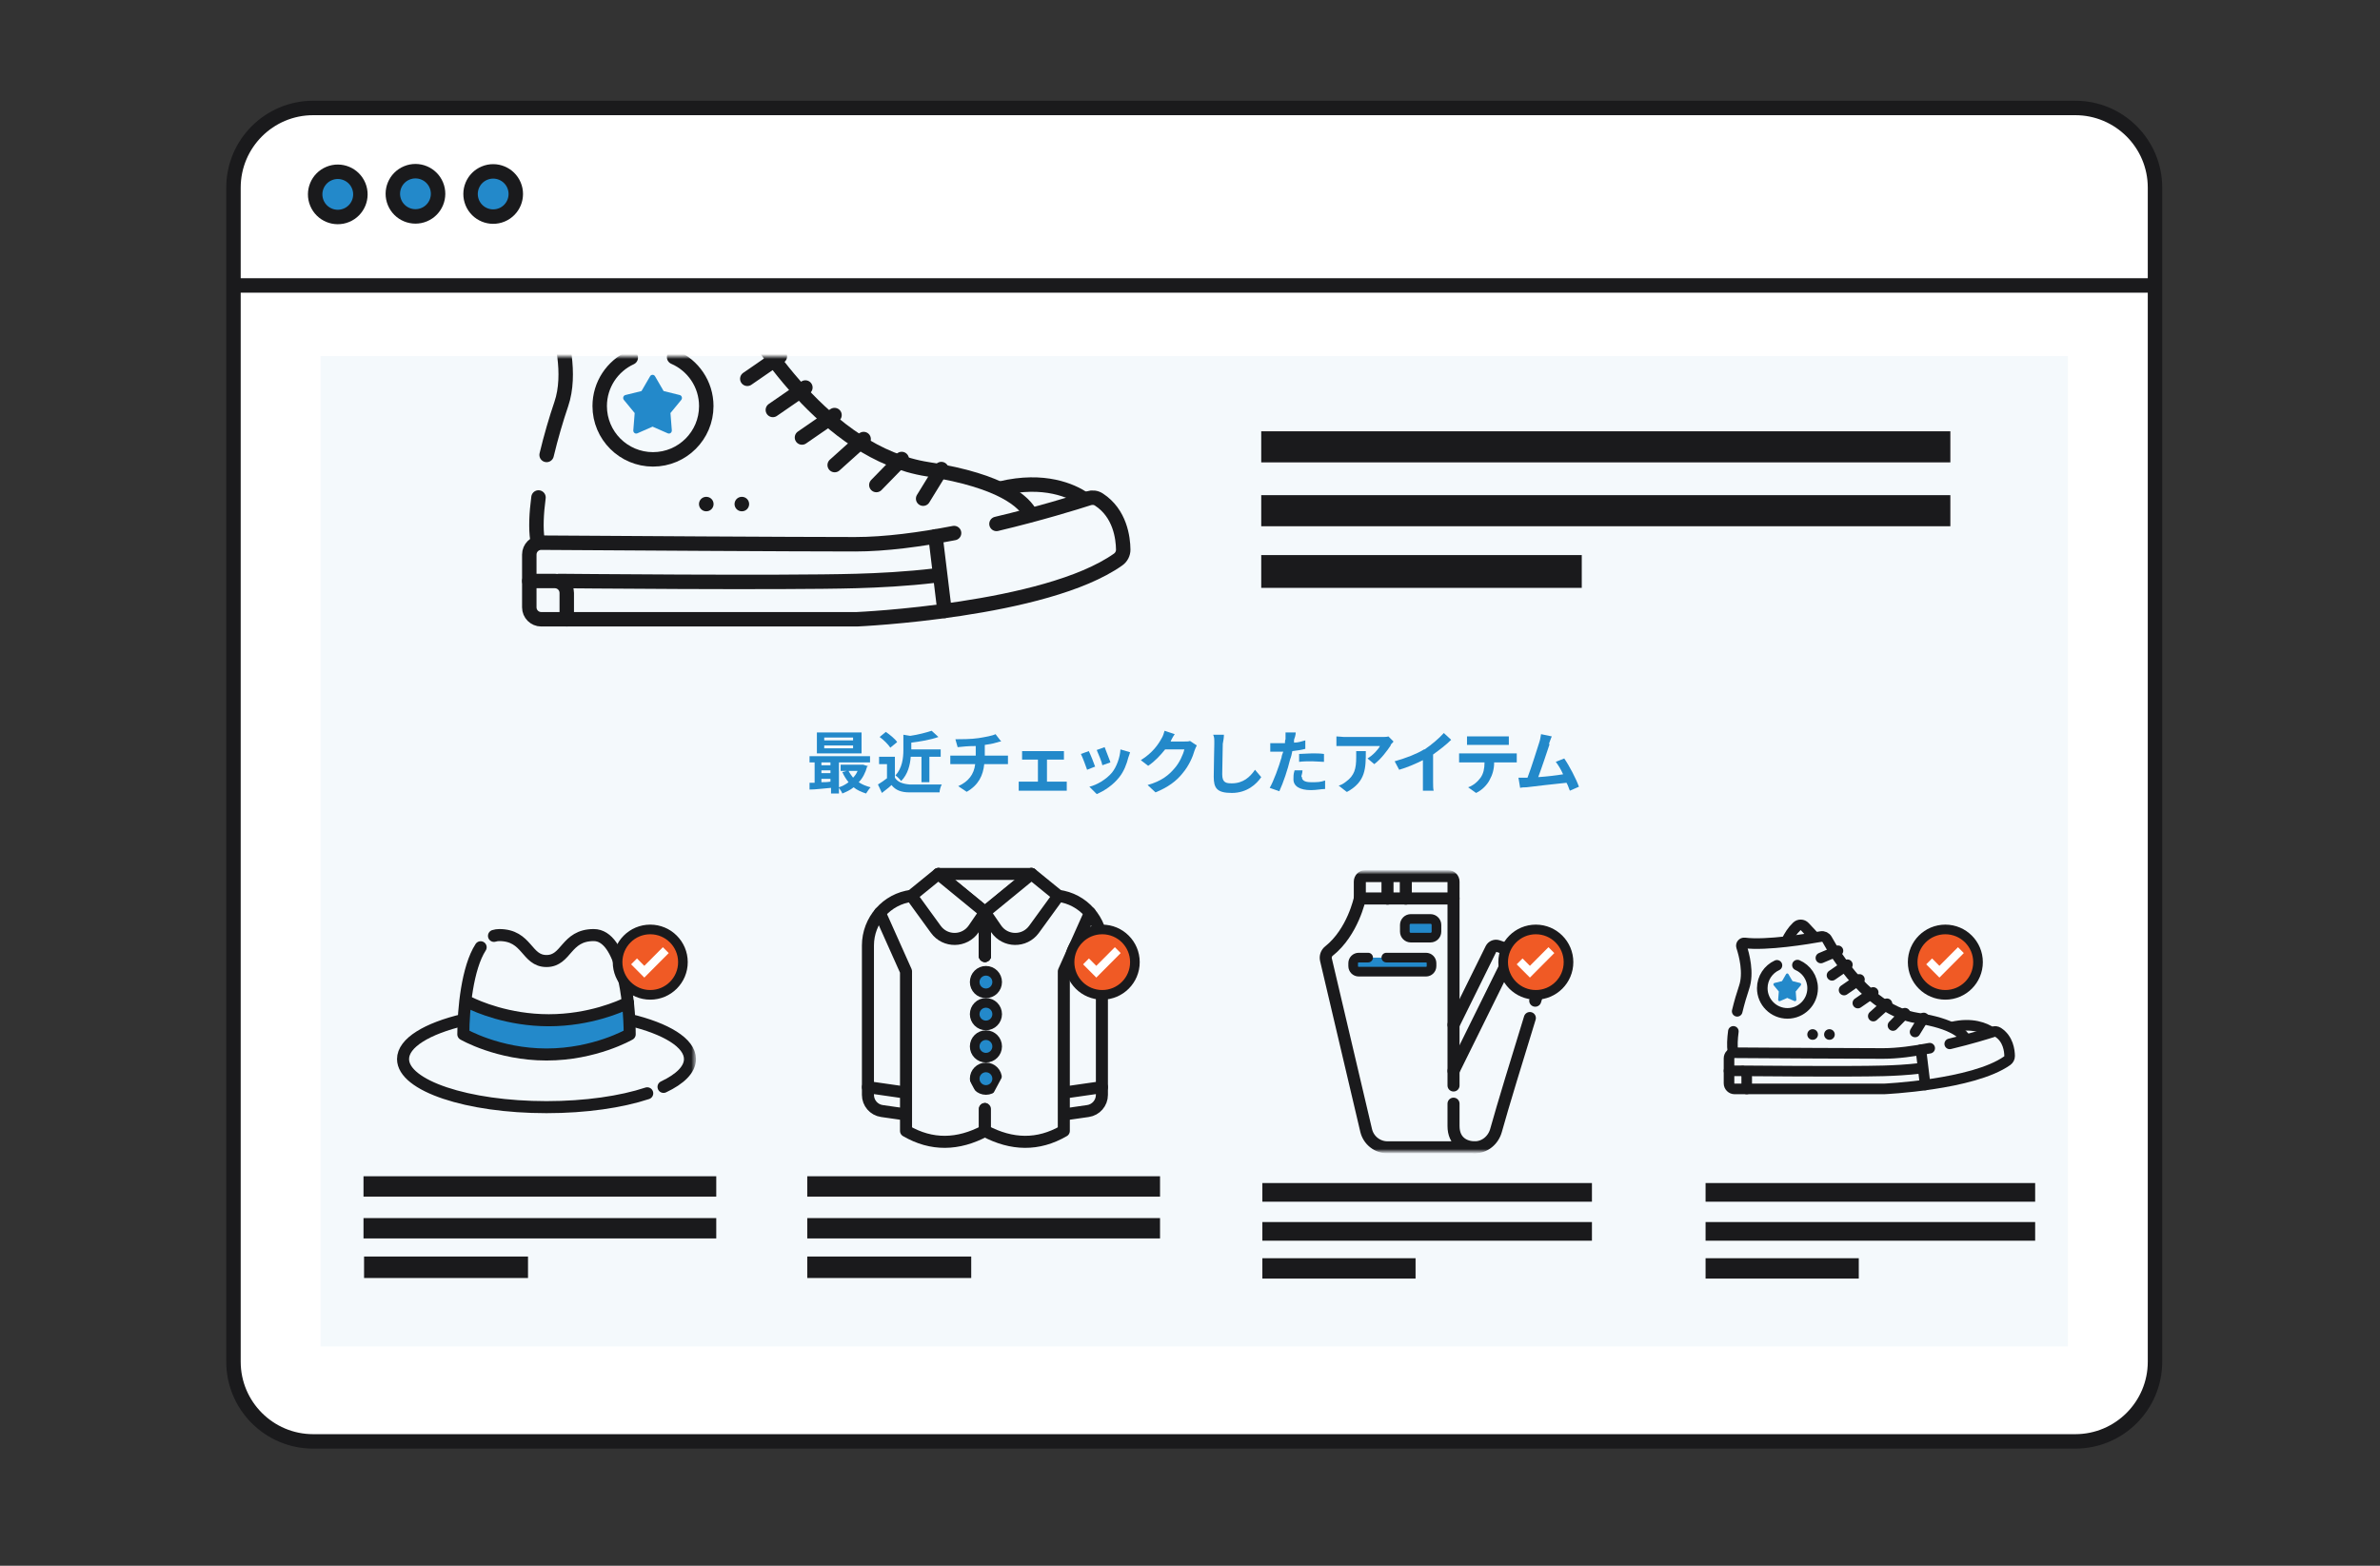 <svg width="494" height="325" viewBox="0 0 494 325" fill="none" xmlns="http://www.w3.org/2000/svg">
<rect x="0" y="0" width="494" height="325" fill="#333333" stroke="none"/>
<path d="M430.754 22.41H65.006C55.869 22.41 48.461 29.816 48.461 38.953V282.644C48.461 291.781 55.869 299.188 65.006 299.188H430.754C439.891 299.188 447.299 291.781 447.299 282.644V38.953C447.299 29.816 439.891 22.41 430.754 22.41Z" fill="white" stroke="#1A1A1C" stroke-width="3" stroke-miterlimit="10"/>
<path d="M48.931 59.251H447.299" stroke="#1A1A1C" stroke-width="3" stroke-miterlimit="10"/>
<path d="M71.915 44.68C74.308 43.684 75.44 40.937 74.444 38.544C73.448 36.151 70.7 35.019 68.307 36.015C65.914 37.011 64.781 39.758 65.778 42.151C66.774 44.544 69.521 45.676 71.915 44.68Z" fill="#2389CA" stroke="#1A1A1C" stroke-width="3"/>
<path d="M88.037 44.559C90.43 43.563 91.563 40.816 90.567 38.423C89.57 36.03 86.823 34.897 84.43 35.894C82.037 36.889 80.904 39.637 81.9 42.03C82.896 44.423 85.644 45.555 88.037 44.559Z" fill="#2389CA" stroke="#1A1A1C" stroke-width="3"/>
<path d="M104.169 44.6C106.562 43.604 107.695 40.857 106.699 38.464C105.702 36.071 102.955 34.939 100.562 35.935C98.168 36.931 97.036 39.678 98.032 42.071C99.028 44.464 101.776 45.596 104.169 44.6Z" fill="#2389CA" stroke="#1A1A1C" stroke-width="3"/>
<path d="M429.228 73.917H66.532V279.477H429.228V73.917Z" fill="#F4F9FC"/>
<path d="M330.429 245.563H262.02V249.435H330.429V245.563Z" fill="#1A1A1C"/>
<path d="M330.429 253.659H262.02V257.531H330.429V253.659Z" fill="#1A1A1C"/>
<path d="M293.819 261.168H262.02V265.392H293.819V261.168Z" fill="#1A1A1C"/>
<path d="M422.423 245.563H354.014V249.435H422.423V245.563Z" fill="#1A1A1C"/>
<path d="M422.423 253.659H354.014V257.531H422.423V253.659Z" fill="#1A1A1C"/>
<path d="M385.813 261.168H354.014V265.392H385.813V261.168Z" fill="#1A1A1C"/>
<path d="M148.669 244.155H75.45V248.379H148.669V244.155Z" fill="#1A1A1C"/>
<path d="M148.669 252.837H75.45V257.061H148.669V252.837Z" fill="#1A1A1C"/>
<path d="M109.595 260.816H75.567V265.274H109.595V260.816Z" fill="#1A1A1C"/>
<path d="M240.781 244.155H167.561V248.379H240.781V244.155Z" fill="#1A1A1C"/>
<path d="M240.781 252.837H167.561V257.061H240.781V252.837Z" fill="#1A1A1C"/>
<path d="M201.59 260.816H167.561V265.274H201.59V260.816Z" fill="#1A1A1C"/>
<path d="M404.822 89.522H261.785V95.975H404.822V89.522Z" fill="#1A1A1C"/>
<path d="M404.822 102.78H261.785V109.233H404.822V102.78Z" fill="#1A1A1C"/>
<path d="M328.316 115.217H261.785V122.022H328.316V115.217Z" fill="#1A1A1C"/>
<mask id="mask0_16002_727" style="mask-type:luminance" maskUnits="userSpaceOnUse" x="92" y="74" width="149" height="78">
<path d="M240.292 74H92.444V151.477H240.292V74Z" fill="white"/>
</mask>
<g mask="url(#mask0_16002_727)">
<mask id="mask1_16002_727" style="mask-type:luminance" maskUnits="userSpaceOnUse" x="106" y="27" width="131" height="131">
<path d="M108 29H235V156H108V29Z" fill="white" stroke="white" stroke-width="3"/>
</mask>
<g mask="url(#mask1_16002_727)">
<path d="M224.922 103.507C222.477 101.895 216.761 99.229 207.737 101.383" stroke="#1A1A1C" stroke-width="3" stroke-miterlimit="10" stroke-linecap="round" stroke-linejoin="round"/>
<path d="M213.824 106.596C212.697 104.452 208.456 99.856 192.558 97.4C171.374 94.127 156.502 69.352 152.924 62.826C152.414 61.895 151.368 61.395 150.322 61.582C144.595 62.608 126.387 65.626 116.685 64.397C115.784 64.283 115.069 65.139 115.351 66.001C116.541 69.635 118.632 77.624 116.505 83.869C115.437 87.002 114.355 90.685 113.458 94.43" stroke="#1A1A1C" stroke-width="3" stroke-miterlimit="10" stroke-linecap="round" stroke-linejoin="round"/>
<path d="M111.772 103.261C111.329 106.596 111.195 109.642 111.542 111.986" stroke="#1A1A1C" stroke-width="3" stroke-miterlimit="10" stroke-linecap="round" stroke-linejoin="round"/>
<path d="M194.177 111.342L196.055 126.81" stroke="#1A1A1C" stroke-width="3" stroke-miterlimit="10" stroke-linecap="round" stroke-linejoin="round"/>
<path d="M198.03 110.645C191.056 111.989 183.803 112.97 177.488 112.97C164.77 112.97 126.756 112.739 112.347 112.642C110.977 112.633 109.862 113.741 109.862 115.111V126.068C109.862 127.433 110.969 128.54 112.334 128.54H177.858C177.858 128.54 216.971 126.821 232.078 116.141C232.75 115.665 233.151 114.897 233.141 114.073C233.111 111.672 232.496 106.539 228.079 103.679C227.466 103.282 226.703 103.198 226.008 103.421C223.357 104.273 215.874 106.602 206.832 108.746" stroke="#1A1A1C" stroke-width="3" stroke-miterlimit="10" stroke-linecap="round" stroke-linejoin="round"/>
<path d="M117.638 128.54V123.075C117.638 121.705 116.528 120.594 115.158 120.594H109.862" stroke="#1A1A1C" stroke-width="3" stroke-miterlimit="10" stroke-linecap="round" stroke-linejoin="round"/>
<path d="M130.922 74.237C127.118 75.986 124.475 79.828 124.475 84.289C124.475 90.397 129.427 95.35 135.536 95.35C141.645 95.35 146.597 90.397 146.597 84.289C146.597 79.739 143.849 75.833 139.923 74.135" stroke="#1A1A1C" stroke-width="3" stroke-miterlimit="10" stroke-linecap="round" stroke-linejoin="round"/>
<path d="M135.96 78.098L137.743 81.169L141.086 81.994C141.523 82.102 141.695 82.657 141.402 83.013L139.161 85.736L139.445 89.317C139.481 89.786 139.031 90.128 138.616 89.947L135.448 88.558L132.28 89.947C131.866 90.128 131.415 89.786 131.452 89.317L131.735 85.736L129.494 83.013C129.201 82.657 129.373 82.102 129.81 81.994L133.153 81.169L134.936 78.098C135.17 77.696 135.727 77.696 135.96 78.098Z" fill="#2389CA"/>
<path d="M116.049 120.594C116.049 120.594 162.342 121.032 177.765 120.594C182.24 120.467 188.162 120.184 194.176 119.462" stroke="#1A1A1C" stroke-width="3" stroke-miterlimit="10" stroke-linecap="round" stroke-linejoin="round"/>
<path d="M155.113 78.627L161.866 73.972" stroke="#1A1A1C" stroke-width="3" stroke-miterlimit="10" stroke-linecap="round" stroke-linejoin="round"/>
<path d="M160.415 85.092L167.167 80.437" stroke="#1A1A1C" stroke-width="3" stroke-miterlimit="10" stroke-linecap="round" stroke-linejoin="round"/>
<path d="M166.461 90.813L173.214 86.157" stroke="#1A1A1C" stroke-width="3" stroke-miterlimit="10" stroke-linecap="round" stroke-linejoin="round"/>
<path d="M173.25 96.533L179.259 91.134" stroke="#1A1A1C" stroke-width="3" stroke-miterlimit="10" stroke-linecap="round" stroke-linejoin="round"/>
<path d="M181.899 100.673L187.163 95.273" stroke="#1A1A1C" stroke-width="3" stroke-miterlimit="10" stroke-linecap="round" stroke-linejoin="round"/>
<path d="M191.61 103.508L195.387 97.364" stroke="#1A1A1C" stroke-width="3" stroke-miterlimit="10" stroke-linecap="round" stroke-linejoin="round"/>
<path d="M146.584 104.627H146.611" stroke="#1A1A1C" stroke-width="3" stroke-miterlimit="10" stroke-linecap="round" stroke-linejoin="round"/>
<path d="M153.965 104.627H153.992" stroke="#1A1A1C" stroke-width="3" stroke-miterlimit="10" stroke-linecap="round" stroke-linejoin="round"/>
</g>
</g>
<path d="M185.749 161.422C186.335 162.361 187.391 162.713 188.8 162.83C190.442 162.83 193.61 162.83 195.488 162.83C195.253 163.182 195.019 164.004 195.019 164.473C193.376 164.473 190.442 164.473 188.8 164.473C187.039 164.473 185.866 164.004 185.045 162.948C184.458 163.534 183.754 164.004 183.05 164.59L182.229 162.83C182.815 162.478 183.519 162.009 184.106 161.54V158.606H182.463V157.081H185.749V161.54V161.422ZM184.81 155.204C184.341 154.5 183.402 153.561 182.581 152.975L183.871 151.919C184.693 152.505 185.749 153.327 186.218 154.031L184.927 155.087L184.81 155.204ZM189.034 157.081C188.917 158.724 188.448 160.718 187.039 162.126C186.805 161.774 186.218 161.188 185.866 160.953C187.274 159.428 187.509 157.316 187.509 155.673V152.505L188.917 152.74C190.56 152.505 192.32 152.036 193.376 151.684L194.784 152.975C193.141 153.561 191.029 153.913 189.152 154.148V155.556H195.253V157.081H192.906V162.361H191.264V157.081H189.034Z" fill="#2389CA"/>
<path d="M203.115 153.209C204.523 152.975 205.931 152.74 206.635 152.388L207.809 153.913C207.339 153.913 206.987 154.148 206.753 154.148C206.049 154.383 205.227 154.5 204.406 154.617V156.846H207.926C208.278 156.846 208.865 156.846 209.217 156.846V158.606C208.865 158.606 208.395 158.606 207.926 158.606H204.288C204.054 160.953 203.115 162.948 200.651 164.355L198.891 163.182C201.003 162.244 202.176 160.718 202.411 158.606H198.539C198.069 158.606 197.6 158.606 197.248 158.606V156.846C197.6 156.846 198.069 156.846 198.539 156.846H202.528V154.852C201.12 154.852 199.712 154.969 198.773 155.086L198.304 153.444C199.36 153.444 201.59 153.444 203.115 153.209Z" fill="#2389CA"/>
<path d="M213.323 155.908H219.777C220.129 155.908 220.481 155.908 220.833 155.908V157.668C220.481 157.668 220.012 157.668 219.777 157.668H217.313V162.244H220.364C220.716 162.244 221.185 162.244 221.42 162.244V164.121C221.068 164.121 220.599 164.121 220.364 164.121H212.619C212.267 164.121 211.798 164.121 211.446 164.121V162.244C211.798 162.244 212.267 162.244 212.619 162.244H215.436V157.668H213.206C212.854 157.668 212.385 157.668 212.15 157.668V155.908C212.502 155.908 212.971 155.908 213.206 155.908H213.323Z" fill="#2389CA"/>
<path d="M227.404 159.076L225.644 159.78C225.41 159.076 224.706 157.199 224.354 156.495L225.996 155.908C226.348 156.612 227.052 158.372 227.287 159.076H227.404ZM234.21 157.199C233.858 158.607 233.271 160.132 232.333 161.305C231.042 162.948 229.282 164.121 227.639 164.825L226.114 163.3C227.639 162.948 229.634 161.774 230.807 160.366C231.746 159.193 232.45 157.316 232.567 155.556L234.562 156.143C234.445 156.612 234.327 156.847 234.21 157.199ZM230.455 158.255L228.812 158.841C228.695 158.137 227.991 156.495 227.639 155.673L229.282 155.087C229.516 155.673 230.22 157.551 230.455 158.137V158.255Z" fill="#2389CA"/>
<path d="M243.011 153.913H245.827C246.296 153.913 246.765 153.913 247 153.796L248.408 154.735C248.291 154.969 248.056 155.439 247.939 155.791C247.587 157.081 246.765 158.958 245.475 160.484C244.184 162.126 242.424 163.417 239.842 164.473L238.2 162.948C241.133 162.126 242.658 160.836 243.832 159.428C244.771 158.372 245.592 156.612 245.827 155.556H241.837C240.898 156.729 239.725 158.02 238.317 158.958L236.792 157.785C239.256 156.26 240.429 154.5 241.133 153.209C241.368 152.857 241.602 152.153 241.72 151.684L243.832 152.388C243.48 152.857 243.128 153.561 243.011 153.796V153.913Z" fill="#2389CA"/>
<path d="M253.806 154.265C253.806 155.791 253.688 158.958 253.688 160.718C253.688 162.478 254.51 162.596 255.683 162.596C258.03 162.596 259.438 161.305 260.494 159.78L261.785 161.305C260.846 162.713 258.851 164.59 255.683 164.59C252.515 164.59 251.928 163.534 251.928 161.188C251.928 158.841 252.046 155.556 252.046 154.383C252.046 153.209 252.046 153.092 251.811 152.505H254.04C254.04 153.092 253.923 153.796 253.806 154.383V154.265Z" fill="#2389CA"/>
<path d="M268.591 153.561C268.591 153.679 268.591 153.913 268.591 154.148C269.412 154.148 270.116 153.913 270.937 153.679V155.439C270.116 155.673 269.177 155.791 268.239 155.908C268.121 156.495 268.004 157.081 267.769 157.668C267.3 159.662 266.361 162.478 265.54 164.238L263.545 163.534C264.366 162.126 265.422 159.193 266.009 157.199C266.009 156.847 266.244 156.377 266.361 156.025C266.009 156.025 265.774 156.025 265.422 156.025C264.718 156.025 264.249 156.025 263.662 156.025V154.265C264.366 154.265 264.836 154.265 265.422 154.265C266.009 154.265 266.244 154.265 266.713 154.265C266.713 153.913 266.713 153.679 266.83 153.444C266.83 152.975 266.83 152.388 266.83 152.036H268.943C268.943 152.623 268.708 153.209 268.591 153.561ZM270.233 161.305C270.233 161.892 270.703 162.361 272.111 162.361C273.519 162.361 273.988 162.361 275.044 162.009V163.769C274.223 163.769 273.284 164.004 272.111 164.004C269.764 164.004 268.473 163.182 268.473 161.774C268.473 160.366 268.591 160.484 268.708 159.897H270.351C270.351 160.484 270.116 160.953 270.116 161.188L270.233 161.305ZM272.345 156.377C273.167 156.377 273.988 156.377 274.81 156.495V158.137C274.105 158.137 273.167 158.02 272.345 158.02C271.524 158.02 270.468 158.02 269.647 158.137V156.495C270.468 156.495 271.407 156.377 272.345 156.377Z" fill="#2389CA"/>
<path d="M288.655 154.735C287.951 155.791 286.661 157.551 285.253 158.607L283.845 157.433C285.018 156.729 286.074 155.556 286.426 154.852H279.151C278.564 154.852 278.095 154.852 277.391 154.852V152.857C277.978 152.857 278.564 152.975 279.151 152.975H286.778C287.13 152.975 287.951 152.975 288.186 152.857L289.242 153.913C289.125 154.148 288.773 154.383 288.655 154.617V154.735ZM279.503 164.356L277.86 163.065C278.33 162.948 278.799 162.713 279.386 162.244C281.146 160.953 281.498 159.545 281.498 157.199C281.498 154.852 281.498 156.377 281.498 155.908H283.493C283.493 159.428 283.493 162.244 279.62 164.356H279.503Z" fill="#2389CA"/>
<path d="M295.696 155.556C297.104 154.617 298.747 153.209 299.686 152.153L301.211 153.561C300.155 154.617 298.747 155.673 297.456 156.612V162.244C297.456 162.83 297.456 163.769 297.573 164.121H295.344C295.344 163.769 295.344 162.948 295.344 162.244V157.785C293.936 158.489 292.059 159.31 290.416 159.78L289.477 158.02C291.941 157.316 294.053 156.494 295.579 155.556H295.696Z" fill="#2389CA"/>
<path d="M304.262 156.377H313.532C313.884 156.377 314.47 156.377 314.822 156.377V158.255C314.47 158.255 313.884 158.255 313.532 158.255H310.129C310.129 159.662 309.777 160.836 309.19 161.892C308.721 162.83 307.665 164.004 306.374 164.59L304.731 163.417C305.787 163.065 306.726 162.244 307.313 161.422C307.899 160.601 308.134 159.545 308.134 158.255H304.262C303.792 158.255 303.323 158.255 302.854 158.255V156.377C303.323 156.377 303.792 156.377 304.262 156.377ZM306.022 152.857H311.654C312.124 152.857 312.71 152.857 313.18 152.857V154.617C312.71 154.617 312.124 154.617 311.654 154.617H306.022C305.553 154.617 304.966 154.617 304.497 154.617V152.857C304.966 152.857 305.553 152.857 306.022 152.857Z" fill="#2389CA"/>
<path d="M321.628 154.5C321.159 155.908 319.985 159.428 319.281 161.305C321.041 161.188 323.036 160.953 324.444 160.718C323.975 159.662 323.388 158.724 322.919 158.137L324.679 157.433C325.735 158.958 327.143 161.657 327.73 163.299L325.852 164.121C325.618 163.651 325.5 163.065 325.148 162.478C322.919 162.713 318.577 163.182 316.817 163.417C316.465 163.417 315.996 163.417 315.526 163.534L315.174 161.422C315.644 161.422 316.23 161.422 316.7 161.422C316.7 161.422 316.934 161.422 317.052 161.422C317.873 159.31 319.047 155.438 319.516 154.031C319.751 153.327 319.751 152.857 319.868 152.388L322.097 152.857C321.863 153.327 321.745 153.796 321.511 154.383L321.628 154.5Z" fill="#2389CA"/>
<path d="M179.999 159.076C179.647 160.366 179.06 161.54 178.239 162.361C178.943 162.83 179.764 163.182 180.703 163.417C180.351 163.769 179.999 164.356 179.764 164.708C178.708 164.356 177.887 164.004 177.183 163.417C176.479 164.004 175.657 164.356 174.836 164.708C174.719 164.356 174.367 163.886 174.132 163.534V164.708H172.489V163.534C170.847 163.652 169.321 163.886 168.03 163.886V162.478C168.265 162.478 168.734 162.478 169.086 162.478V158.255H168.03V156.964H180.586V158.255H174.132V163.417C174.836 163.182 175.54 162.83 176.127 162.361C175.657 161.774 175.188 161.07 174.836 160.249L175.775 160.014H174.484V158.724H179.178L180.234 159.076H179.999ZM178.826 156.377H169.556V152.036H178.826V156.377ZM170.495 158.255V158.841H172.372V158.255H170.495ZM170.495 160.484H172.372V159.897H170.495V160.484ZM170.495 162.361C171.081 162.361 171.668 162.361 172.372 162.244V161.657H170.495V162.361ZM177.066 153.092H171.081V153.679H177.066V153.092ZM177.066 154.735H171.081V155.321H177.066V154.735ZM176.127 160.014C176.362 160.484 176.714 160.953 177.066 161.422C177.418 161.07 177.77 160.601 178.004 160.014H176.127Z" fill="#2389CA"/>
<mask id="mask2_16002_727" style="mask-type:luminance" maskUnits="userSpaceOnUse" x="356" y="177" width="64" height="64">
<path d="M358 179H418V239H358V179Z" fill="white" stroke="white" stroke-width="2.2"/>
</mask>
<g mask="url(#mask2_16002_727)">
<path d="M413.239 214.2C412.084 213.438 409.383 212.179 405.12 213.197" stroke="#1A1A1C" stroke-width="2.2" stroke-miterlimit="10" stroke-linecap="round" stroke-linejoin="round"/>
<path d="M370.869 195.257C371.323 194.306 371.997 193.199 372.951 192.293C373.42 191.847 374.165 191.871 374.607 192.345L376.628 194.51" stroke="#1A1A1C" stroke-width="2.2" stroke-miterlimit="10" stroke-linecap="round" stroke-linejoin="round"/>
<path d="M407.995 215.66C407.463 214.646 405.459 212.475 397.949 211.315C387.94 209.769 380.914 198.064 379.224 194.981C378.983 194.541 378.488 194.305 377.994 194.393C375.289 194.878 366.687 196.303 362.103 195.723C361.677 195.669 361.34 196.074 361.473 196.481C362.035 198.198 363.023 201.972 362.018 204.922C361.513 206.403 361.002 208.143 360.579 209.912" stroke="#1A1A1C" stroke-width="2.2" stroke-miterlimit="10" stroke-linecap="round" stroke-linejoin="round"/>
<path d="M359.782 214.084C359.573 215.66 359.51 217.098 359.674 218.206" stroke="#1A1A1C" stroke-width="2.2" stroke-miterlimit="10" stroke-linecap="round" stroke-linejoin="round"/>
<path d="M398.713 217.902L399.6 225.209" stroke="#1A1A1C" stroke-width="2.2" stroke-miterlimit="10" stroke-linecap="round" stroke-linejoin="round"/>
<path d="M400.534 217.572C397.239 218.207 393.813 218.671 390.829 218.671C384.821 218.671 366.861 218.562 360.054 218.516C359.406 218.511 358.88 219.035 358.88 219.682V224.859C358.88 225.504 359.403 226.027 360.048 226.027H391.004C391.004 226.027 409.483 225.215 416.62 220.169C416.937 219.944 417.126 219.581 417.122 219.192C417.108 218.058 416.817 215.633 414.731 214.281C414.441 214.094 414.08 214.054 413.752 214.16C412.499 214.562 408.964 215.662 404.692 216.675" stroke="#1A1A1C" stroke-width="2.2" stroke-miterlimit="10" stroke-linecap="round" stroke-linejoin="round"/>
<path d="M362.553 226.026V223.445C362.553 222.797 362.029 222.273 361.381 222.273H358.879" stroke="#1A1A1C" stroke-width="2.2" stroke-miterlimit="10" stroke-linecap="round" stroke-linejoin="round"/>
<path d="M368.829 200.372C367.032 201.198 365.784 203.013 365.784 205.121C365.784 208.007 368.123 210.346 371.009 210.346C373.895 210.346 376.235 208.007 376.235 205.121C376.235 202.971 374.937 201.126 373.082 200.323" stroke="#1A1A1C" stroke-width="2.2" stroke-miterlimit="10" stroke-linecap="round" stroke-linejoin="round"/>
<path d="M371.209 202.196L372.052 203.647L373.631 204.037C373.838 204.088 373.919 204.35 373.781 204.518L372.722 205.804L372.856 207.496C372.873 207.718 372.66 207.88 372.464 207.794L370.968 207.138L369.471 207.794C369.275 207.88 369.062 207.718 369.08 207.496L369.214 205.804L368.155 204.518C368.016 204.35 368.097 204.088 368.304 204.037L369.883 203.647L370.726 202.196C370.836 202.006 371.099 202.006 371.209 202.196Z" fill="#2389CA"/>
<path d="M361.803 222.273C361.803 222.273 383.673 222.48 390.96 222.273C393.074 222.213 395.872 222.079 398.713 221.738" stroke="#1A1A1C" stroke-width="2.2" stroke-miterlimit="10" stroke-linecap="round" stroke-linejoin="round"/>
<path d="M377.95 198.846L381.492 197.35" stroke="#1A1A1C" stroke-width="2.2" stroke-miterlimit="10" stroke-linecap="round" stroke-linejoin="round"/>
<path d="M380.258 202.446L383.449 200.246" stroke="#1A1A1C" stroke-width="2.2" stroke-miterlimit="10" stroke-linecap="round" stroke-linejoin="round"/>
<path d="M382.763 205.5L385.953 203.301" stroke="#1A1A1C" stroke-width="2.2" stroke-miterlimit="10" stroke-linecap="round" stroke-linejoin="round"/>
<path d="M385.62 208.203L388.81 206.003" stroke="#1A1A1C" stroke-width="2.2" stroke-miterlimit="10" stroke-linecap="round" stroke-linejoin="round"/>
<path d="M388.827 210.905L391.666 208.355" stroke="#1A1A1C" stroke-width="2.2" stroke-miterlimit="10" stroke-linecap="round" stroke-linejoin="round"/>
<path d="M392.913 212.861L395.4 210.31" stroke="#1A1A1C" stroke-width="2.2" stroke-miterlimit="10" stroke-linecap="round" stroke-linejoin="round"/>
<path d="M397.501 214.201L399.285 211.298" stroke="#1A1A1C" stroke-width="2.2" stroke-miterlimit="10" stroke-linecap="round" stroke-linejoin="round"/>
<path d="M376.229 214.729H376.242" stroke="#1A1A1C" stroke-width="2.2" stroke-miterlimit="10" stroke-linecap="round" stroke-linejoin="round"/>
<path d="M379.716 214.729H379.729" stroke="#1A1A1C" stroke-width="2.2" stroke-miterlimit="10" stroke-linecap="round" stroke-linejoin="round"/>
</g>
<g clip-path="url(#clip0_16002_727)">
<mask id="mask3_16002_727" style="mask-type:luminance" maskUnits="userSpaceOnUse" x="73" y="174" width="72" height="72">
<path d="M144.601 174.11H73.601V245.11H144.601V174.11Z" fill="white"/>
</mask>
<g mask="url(#mask3_16002_727)">
<mask id="mask4_16002_727" style="mask-type:luminance" maskUnits="userSpaceOnUse" x="73" y="174" width="72" height="72">
<path d="M73.601 174.11H144.601V245.11H73.601V174.11Z" fill="white"/>
</mask>
<g mask="url(#mask4_16002_727)">
<path d="M96.252 211.679C88.632 213.487 83.657 216.463 83.657 219.83C83.657 225.341 96.989 229.809 113.435 229.809C121.582 229.809 128.964 228.713 134.341 226.936" fill="#F4F9FC"/>
<path d="M96.252 211.679C88.632 213.487 83.657 216.463 83.657 219.83C83.657 225.341 96.989 229.809 113.435 229.809C121.582 229.809 128.964 228.713 134.341 226.936" stroke="#1A1A1C" stroke-width="2.5" stroke-miterlimit="10" stroke-linecap="round" stroke-linejoin="round"/>
<path d="M130.617 211.679C138.238 213.487 143.214 216.463 143.214 219.83C143.214 221.981 141.181 223.974 137.725 225.604" fill="#F4F9FC"/>
<path d="M130.617 211.679C138.238 213.487 143.214 216.463 143.214 219.83C143.214 221.981 141.181 223.974 137.725 225.604" stroke="#1A1A1C" stroke-width="2.5" stroke-miterlimit="10" stroke-linecap="round" stroke-linejoin="round"/>
<path d="M131.09 208.081C117.05 215.407 101.391 211.331 95.541 208.584V213.486C110.362 221.91 124.915 216.996 131.09 213.486C130.603 213.333 131.48 212.843 131.09 208.081Z" fill="#2389CA"/>
<path d="M102.534 194.257C102.88 194.149 103.244 194.092 103.625 194.092C109.511 194.092 109.198 199.477 113.435 199.477C117.672 199.477 117.359 194.092 123.244 194.092C129.131 194.092 130.7 207.555 130.7 214.683C130.7 214.683 123.493 218.88 113.435 218.88C103.376 218.88 96.17 214.683 96.17 214.683C96.17 209.468 97.01 200.864 99.765 196.62" stroke="#1A1A1C" stroke-width="2.5" stroke-miterlimit="10" stroke-linecap="round" stroke-linejoin="round"/>
<path d="M130.349 208.132C128.793 208.898 122.39 211.769 113.903 211.769C105.411 211.769 99.007 208.897 97.454 208.132" stroke="#1A1A1C" stroke-width="2.5" stroke-miterlimit="10" stroke-linecap="round" stroke-linejoin="round"/>
</g>
</g>
</g>
<mask id="mask5_16002_727" style="mask-type:luminance" maskUnits="userSpaceOnUse" x="269" y="181" width="58" height="58">
<path d="M325.75 237.75V182.25H270.25V237.75H325.75Z" fill="white" stroke="white" stroke-width="2.5"/>
</mask>
<g mask="url(#mask5_16002_727)">
<path d="M306.099 238.15C308.208 238.142 309.958 236.668 310.522 234.633C311.877 229.736 315.029 219.437 317.542 211.311" stroke="#1A1A1C" stroke-width="2.5" stroke-miterlimit="10" stroke-linecap="round" stroke-linejoin="round"/>
<path d="M301.699 212.715L309.487 196.945C309.743 196.426 310.343 196.179 310.89 196.365L320.047 199.491C320.638 199.692 320.961 200.328 320.774 200.924C320.361 202.244 319.597 204.688 318.658 207.712" stroke="#1A1A1C" stroke-width="2.5" stroke-miterlimit="10" stroke-linecap="round" stroke-linejoin="round"/>
<path d="M282.248 186.498C282.248 186.498 280.806 193.468 275.848 197.402C275.307 197.831 275.062 198.533 275.22 199.205L283.561 234.633C284.046 236.694 285.885 238.15 288.002 238.15H306.135C304.023 238.15 301.698 236.99 301.698 233.726V229.088" stroke="#1A1A1C" stroke-width="2.5" stroke-miterlimit="10" stroke-linecap="round" stroke-linejoin="round"/>
<path d="M301.698 225.313V186.498" stroke="#1A1A1C" stroke-width="2.5" stroke-miterlimit="10" stroke-linecap="round" stroke-linejoin="round"/>
<path d="M291.793 181.85V186.529" stroke="#1A1A1C" stroke-width="2.5" stroke-miterlimit="10" stroke-linecap="round" stroke-linejoin="round"/>
<path d="M287.994 186.529V181.85" stroke="#1A1A1C" stroke-width="2.5" stroke-miterlimit="10" stroke-linecap="round" stroke-linejoin="round"/>
<path d="M282.249 186.498V183.001C282.249 182.365 282.764 181.85 283.4 181.85H300.547C301.183 181.85 301.698 182.365 301.698 183.001V186.498H282.249Z" stroke="#1A1A1C" stroke-width="2.5" stroke-miterlimit="10" stroke-linecap="round" stroke-linejoin="round"/>
<path d="M283.974 198.767H282.018C281.383 198.767 280.867 199.282 280.867 199.918V200.536C280.867 201.172 281.383 201.688 282.018 201.688H295.983C296.618 201.688 297.134 201.172 297.134 200.536V199.918C297.134 199.282 296.618 198.767 295.983 198.767H287.749" fill="#2389CA"/>
<path d="M283.974 198.767H282.018C281.383 198.767 280.867 199.282 280.867 199.918V200.536C280.867 201.172 281.383 201.688 282.018 201.688H295.983C296.618 201.688 297.134 201.172 297.134 200.536V199.918C297.134 199.282 296.618 198.767 295.983 198.767H287.749" stroke="#1A1A1C" stroke-width="2" stroke-miterlimit="10" stroke-linecap="round" stroke-linejoin="round"/>
<path d="M296.91 194.623H292.835C292.147 194.623 291.588 194.065 291.588 193.376V191.991C291.588 191.303 292.147 190.744 292.835 190.744H296.91C297.599 190.744 298.157 191.303 298.157 191.991V193.376C298.157 194.065 297.599 194.623 296.91 194.623Z" fill="#2389CA" stroke="#1A1A1C" stroke-width="2" stroke-miterlimit="10" stroke-linecap="round" stroke-linejoin="round"/>
<path d="M313.979 197.42L301.699 222.289" stroke="#1A1A1C" stroke-width="2.5" stroke-miterlimit="10" stroke-linecap="round" stroke-linejoin="round"/>
</g>
<path d="M219.647 185.942C224.826 186.59 228.714 191.013 228.714 196.258V227.259C228.714 228.946 227.479 230.377 225.817 230.615L220.809 231.334" fill="#F4F9FC"/>
<path d="M219.647 185.942C224.826 186.59 228.714 191.013 228.714 196.258V227.259C228.714 228.946 227.479 230.377 225.817 230.615L220.809 231.334" stroke="#1A1A1C" stroke-width="2.5" stroke-miterlimit="10" stroke-linecap="round" stroke-linejoin="round"/>
<path d="M204.401 189.346L214.1 181.402" stroke="#1A1A1C" stroke-width="2.5" stroke-miterlimit="10" stroke-linecap="round" stroke-linejoin="round"/>
<path d="M204.401 189.346L206.758 192.791C208.64 195.543 212.664 195.6 214.623 192.903L219.68 185.942L214.1 181.402L204.401 189.346Z" fill="#F4F9FC" stroke="#1A1A1C" stroke-width="2.5" stroke-miterlimit="10" stroke-linecap="round" stroke-linejoin="round"/>
<path d="M228.714 225.66L220.809 226.795" stroke="#1A1A1C" stroke-width="2.5" stroke-miterlimit="10" stroke-linecap="round" stroke-linejoin="round"/>
<path d="M204.433 189.307V198.425" stroke="#1A1A1C" stroke-width="2.5" stroke-miterlimit="10" stroke-linecap="round" stroke-linejoin="round"/>
<path d="M204.433 189.307V198.425" stroke="#1A1A1C" stroke-width="2.5" stroke-miterlimit="10" stroke-linecap="round" stroke-linejoin="round"/>
<path d="M189.22 185.942C184.04 186.59 180.152 191.013 180.152 196.258V227.259C180.152 228.946 181.387 230.377 183.049 230.615L188.058 231.334" fill="#F4F9FC"/>
<path d="M189.22 185.942C184.04 186.59 180.152 191.013 180.152 196.258V227.259C180.152 228.946 181.387 230.377 183.049 230.615L188.058 231.334" stroke="#1A1A1C" stroke-width="2.5" stroke-miterlimit="10" stroke-linecap="round" stroke-linejoin="round"/>
<path d="M204.466 189.346L194.766 181.402" stroke="#1A1A1C" stroke-width="2.5" stroke-miterlimit="10" stroke-linecap="round" stroke-linejoin="round"/>
<path d="M204.466 189.346L202.109 192.791C200.226 195.543 196.202 195.6 194.243 192.903L189.187 185.942L194.766 181.402L204.466 189.346Z" fill="#F4F9FC" stroke="#1A1A1C" stroke-width="2.5" stroke-miterlimit="10" stroke-linecap="round" stroke-linejoin="round"/>
<path d="M180.152 225.66L188.058 226.795" stroke="#1A1A1C" stroke-width="2.5" stroke-miterlimit="10" stroke-linecap="round" stroke-linejoin="round"/>
<path d="M204.433 189.307V198.425" stroke="#1A1A1C" stroke-width="2.5" stroke-miterlimit="10" stroke-linecap="round" stroke-linejoin="round"/>
<path d="M204.433 189.307V198.425" stroke="#1A1A1C" stroke-width="2.5" stroke-miterlimit="10" stroke-linecap="round" stroke-linejoin="round"/>
<path d="M204.642 206.183C205.935 206.183 206.975 205.131 206.975 203.843C206.975 202.556 205.935 201.504 204.642 201.504C203.349 201.504 202.309 202.556 202.309 203.843C202.309 205.131 203.349 206.183 204.642 206.183Z" fill="#2389CA" stroke="#1A1A1C" stroke-width="2" stroke-miterlimit="10" stroke-linecap="round" stroke-linejoin="round"/>
<path d="M204.642 212.845C205.935 212.845 206.975 211.793 206.975 210.505C206.975 209.217 205.935 208.165 204.642 208.165C203.349 208.165 202.309 209.217 202.309 210.505C202.309 211.793 203.349 212.845 204.642 212.845Z" fill="#2389CA" stroke="#1A1A1C" stroke-width="2" stroke-miterlimit="10" stroke-linecap="round" stroke-linejoin="round"/>
<path d="M204.642 219.544C205.935 219.544 206.975 218.492 206.975 217.204C206.975 215.916 205.935 214.864 204.642 214.864C203.349 214.864 202.309 215.916 202.309 217.204C202.309 218.492 203.349 219.544 204.642 219.544Z" fill="#2389CA" stroke="#1A1A1C" stroke-width="2" stroke-miterlimit="10" stroke-linecap="round" stroke-linejoin="round"/>
<path d="M204.642 226.243C205.935 226.243 206.975 225.191 206.975 223.903C206.975 222.615 205.935 221.563 204.642 221.563C203.349 221.563 202.309 222.615 202.309 223.903C202.309 225.191 203.349 226.243 204.642 226.243Z" fill="#2389CA" stroke="#1A1A1C" stroke-width="2" stroke-miterlimit="10" stroke-linecap="round" stroke-linejoin="round"/>
<path d="M194.865 181.402H214.001" stroke="#1A1A1C" stroke-width="2.5" stroke-miterlimit="10" stroke-linecap="round" stroke-linejoin="round"/>
<path d="M182.635 189.501L188.055 201.623L188.058 226.795V231.334V234.738V234.739C193.388 237.835 198.852 237.696 204.433 234.739V230.199" fill="#F4F9FC"/>
<path d="M182.635 189.501L188.055 201.623L188.058 226.795V231.334V234.738V234.739C193.388 237.835 198.852 237.696 204.433 234.739V230.199" stroke="#1A1A1C" stroke-width="2.5" stroke-miterlimit="10" stroke-linecap="round" stroke-linejoin="round"/>
<path d="M204.433 230.199V234.739C210.014 237.696 215.478 237.835 220.808 234.739V234.738V231.334V226.795L220.811 201.623L226.231 189.501" fill="#F4F9FC"/>
<path d="M204.433 230.199V234.739C210.014 237.696 215.478 237.835 220.808 234.739V234.738V231.334V226.795L220.811 201.623L226.231 189.501" stroke="#1A1A1C" stroke-width="2.5" stroke-miterlimit="10" stroke-linecap="round" stroke-linejoin="round"/>
<path d="M134.968 206.498C138.714 206.498 141.75 203.459 141.75 199.711C141.75 195.962 138.714 192.923 134.968 192.923C131.222 192.923 128.186 195.962 128.186 199.711C128.186 203.459 131.222 206.498 134.968 206.498Z" fill="#F05A25" stroke="#1A1A1C" stroke-width="2"/>
<path d="M133.738 201.185L132.212 199.652L131.703 200.163L133.738 202.207L138.099 197.827L137.59 197.316L133.738 201.185Z" fill="white" stroke="white"/>
<path d="M228.782 206.498C232.528 206.498 235.564 203.459 235.564 199.711C235.564 195.962 232.528 192.923 228.782 192.923C225.036 192.923 222 195.962 222 199.711C222 203.459 225.036 206.498 228.782 206.498Z" fill="#F05A25" stroke="#1A1A1C" stroke-width="2"/>
<path d="M227.552 201.185L226.026 199.652L225.517 200.163L227.552 202.207L231.913 197.827L231.404 197.316L227.552 201.185Z" fill="white" stroke="white"/>
<path d="M318.782 206.498C322.528 206.498 325.564 203.459 325.564 199.711C325.564 195.962 322.528 192.923 318.782 192.923C315.036 192.923 312 195.962 312 199.711C312 203.459 315.036 206.498 318.782 206.498Z" fill="#F05A25" stroke="#1A1A1C" stroke-width="2"/>
<path d="M317.552 201.185L316.026 199.652L315.517 200.163L317.552 202.207L321.913 197.827L321.404 197.316L317.552 201.185Z" fill="white" stroke="white"/>
<path d="M403.782 206.498C407.528 206.498 410.564 203.459 410.564 199.711C410.564 195.962 407.528 192.923 403.782 192.923C400.036 192.923 397 195.962 397 199.711C397 203.459 400.036 206.498 403.782 206.498Z" fill="#F05A25" stroke="#1A1A1C" stroke-width="2"/>
<path d="M402.552 201.185L401.026 199.652L400.517 200.163L402.552 202.207L406.913 197.827L406.404 197.316L402.552 201.185Z" fill="white" stroke="white"/>
<defs>
<clipPath id="clip0_16002_727">
<rect width="71" height="71" fill="white" transform="translate(80 177)"/>
</clipPath>
</defs>
</svg>
